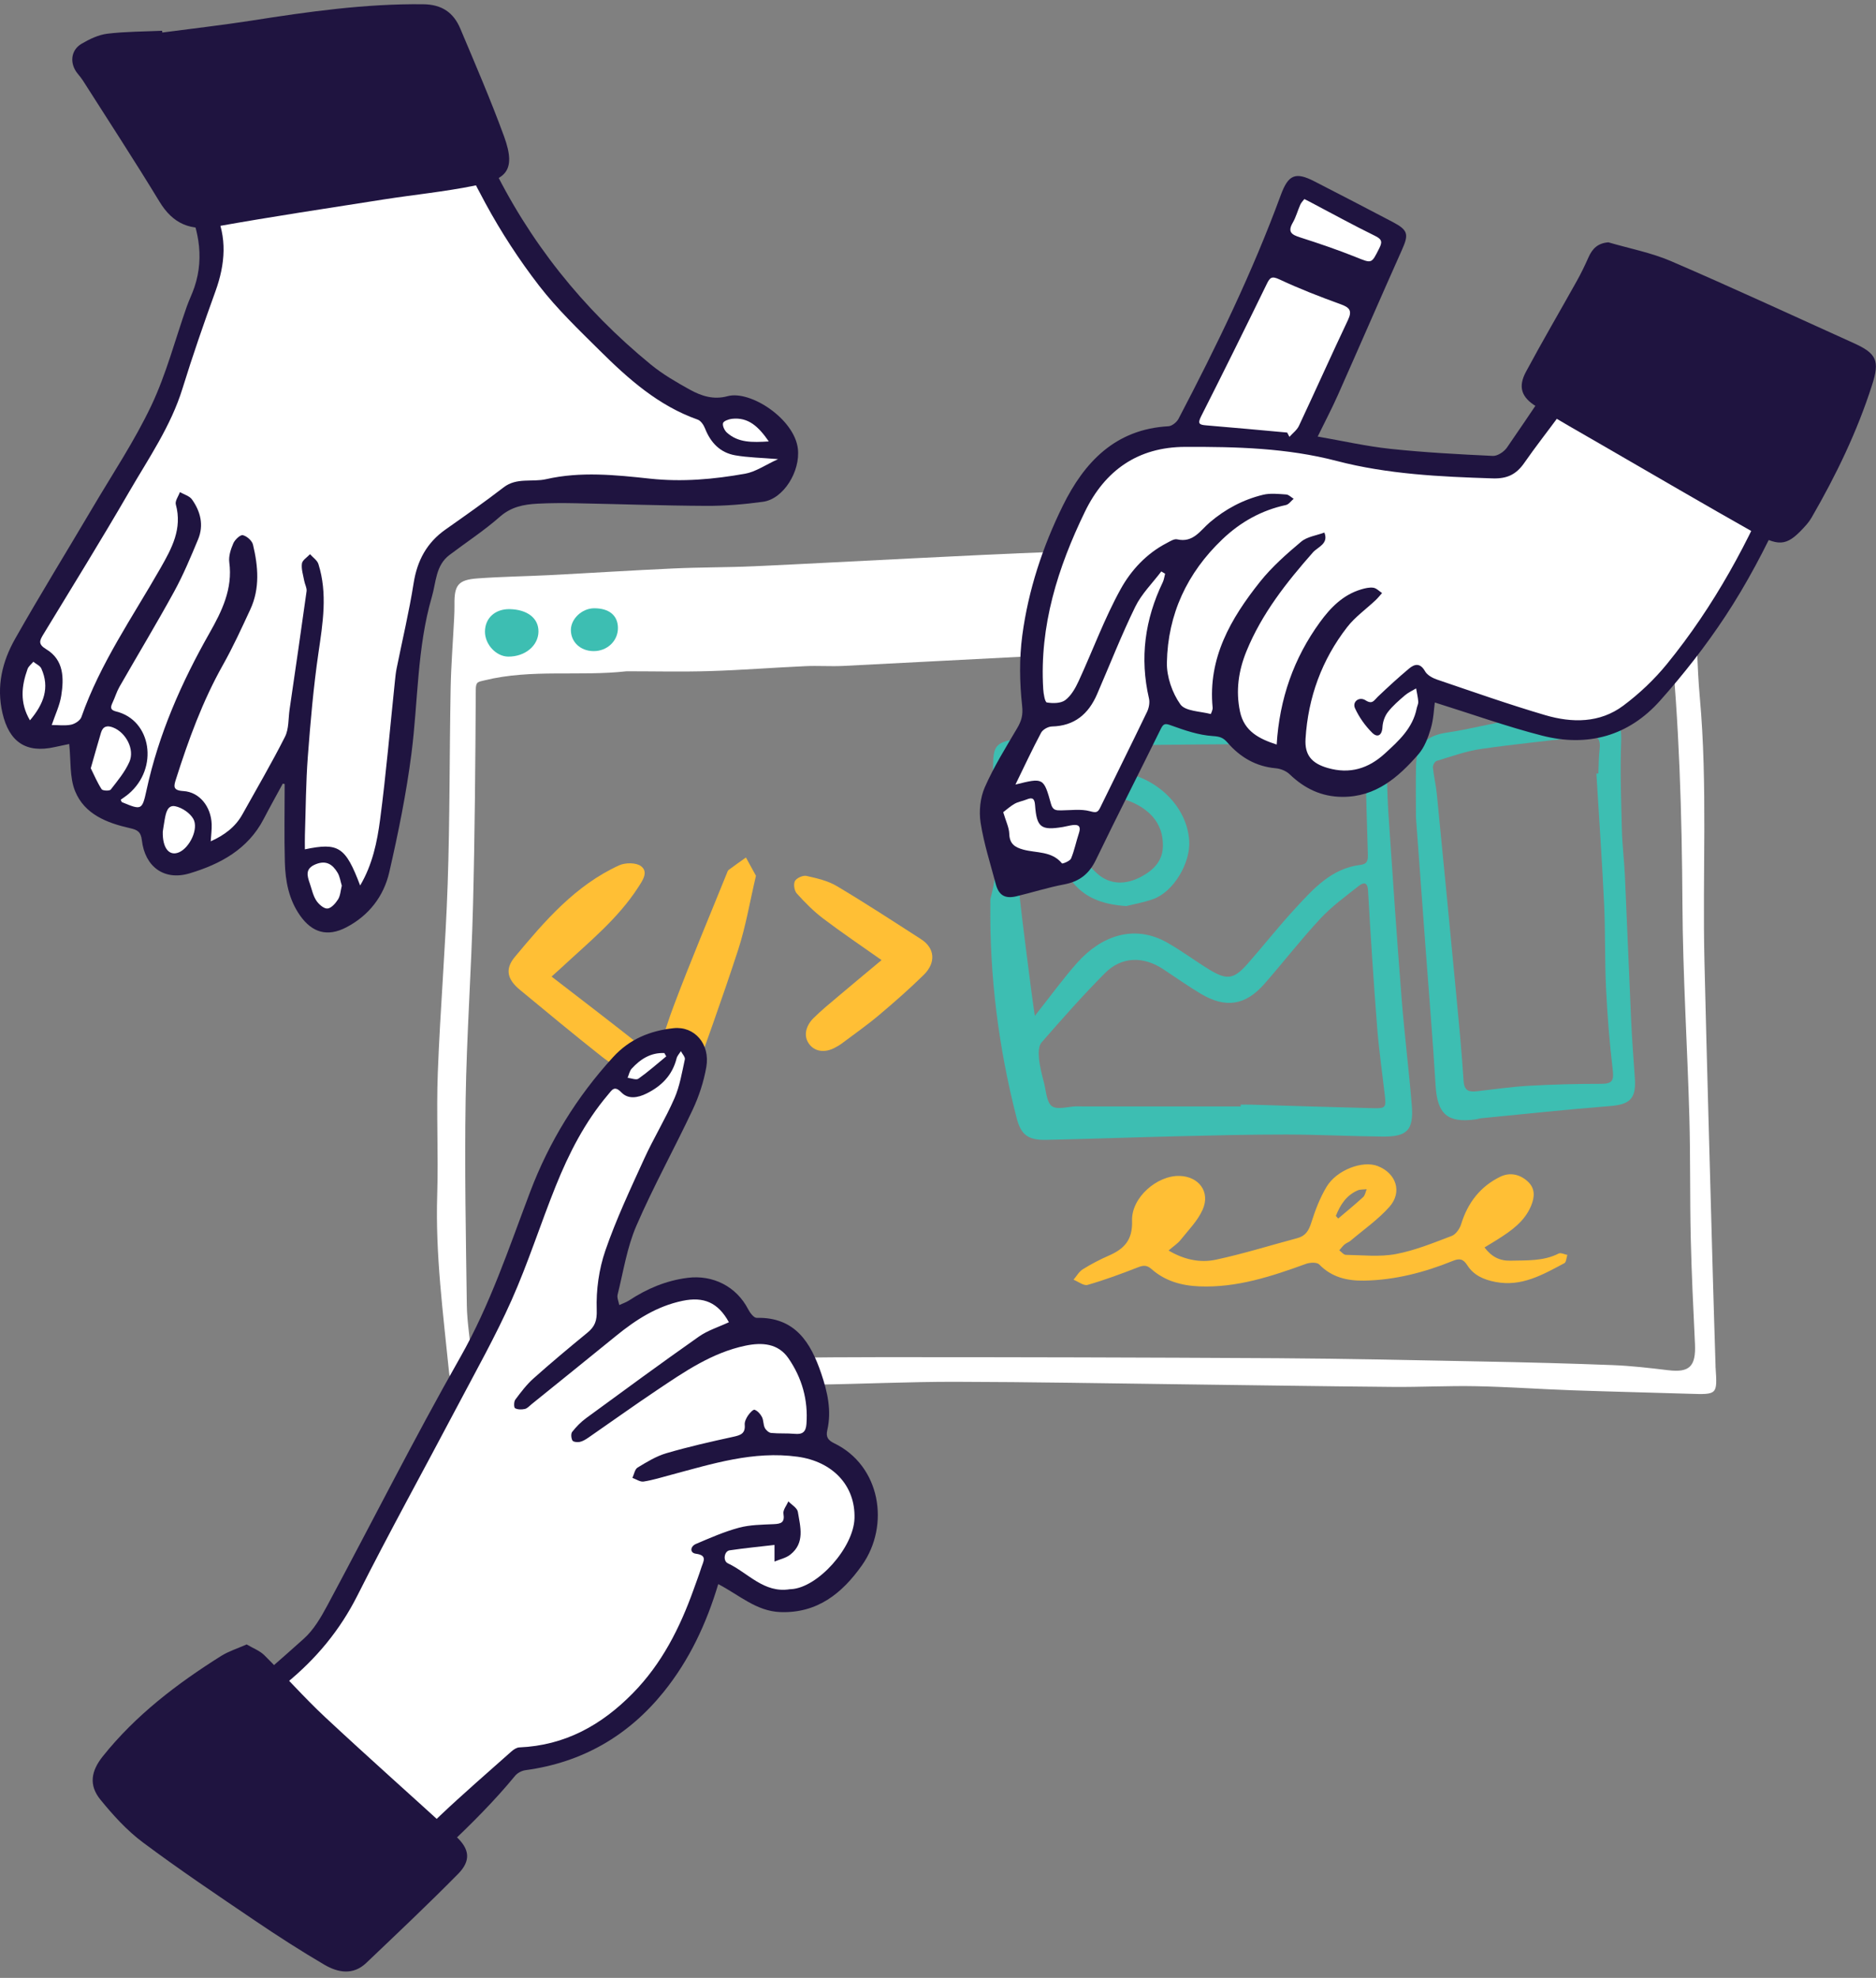 <svg width="241" height="254" viewBox="0 0 241 254" fill="none" xmlns="http://www.w3.org/2000/svg">
<rect x="0" y="0" width="241" height="254" fill="#808080" stroke="none"/>
<g clip-path="url(#clip0_151_75056)">
<path d="M220.387 175.605C220.377 175.484 220.387 175.363 220.382 175.243C220.271 171.503 220.145 167.768 220.044 164.028C219.677 150.518 219.281 137.004 218.962 123.494C218.692 112.173 219.387 100.838 218.363 89.526C217.991 85.405 218.01 81.244 217.716 77.113C217.581 75.204 217.194 73.306 216.779 71.436C216.479 70.088 215.861 69.044 214.112 69.054C212.696 69.064 211.276 68.653 209.86 68.426H205.149C202.342 68.595 199.539 68.788 196.732 68.933C191.379 69.204 186.025 69.518 180.666 69.687C171.336 69.982 162.001 70.175 152.666 70.412C146.964 70.557 141.258 70.659 135.562 70.866C129.483 71.088 123.41 71.397 117.332 71.697C110.49 72.026 103.653 72.417 96.811 72.721C93.385 72.876 89.95 72.842 86.524 73.001C81.195 73.243 75.87 73.586 70.541 73.861C67.468 74.015 64.39 74.054 61.322 74.281C58.863 74.465 58.355 75.141 58.384 77.591C58.389 78.19 58.374 78.794 58.341 79.398C58.191 82.394 57.95 85.389 57.892 88.39C57.737 96.768 57.795 105.156 57.51 113.535C57.239 121.604 56.548 129.654 56.244 137.723C56.041 142.946 56.331 148.189 56.167 153.417C55.921 161.1 56.93 168.681 57.694 176.286C57.844 177.813 59.172 178.48 60.54 177.905C61.106 177.668 61.787 177.605 62.415 177.615C63.739 177.639 65.063 177.833 66.387 177.837C73.838 177.871 81.288 177.885 88.739 177.88C94.107 177.88 99.475 177.89 104.839 177.813C110.811 177.73 116.783 177.441 122.755 177.451C132.525 177.47 142.29 177.654 152.06 177.775C161.047 177.886 170.029 178.031 179.017 178.108C182.559 178.137 186.101 177.944 189.642 178.016C193.735 178.098 197.818 178.393 201.91 178.538C206.945 178.716 211.984 178.828 217.019 178.987C220.628 179.103 220.623 179.122 220.392 175.605H220.387ZM214.313 175.963C211.936 175.678 209.553 175.398 207.162 175.306C201.581 175.088 195.996 174.948 190.41 174.842C181.665 174.673 172.919 174.474 164.169 174.421C147.122 174.324 130.071 174.281 113.024 174.286C104.878 174.286 96.731 174.417 88.585 174.537C84.464 174.6 80.347 174.788 76.225 174.904C71.427 175.039 66.624 175.15 61.826 175.29C61.072 175.314 60.609 175.227 60.551 174.275C60.416 172.067 60.005 169.863 59.971 167.655C59.85 158.866 59.676 150.072 59.817 141.288C59.947 132.968 60.551 124.657 60.764 116.337C61.001 107.079 61.069 97.817 61.122 88.554C61.127 87.525 61.422 87.573 62.267 87.365C68.297 85.887 74.433 86.882 80.502 86.205C84.063 86.205 87.624 86.292 91.18 86.181C95.273 86.056 99.356 85.732 103.448 85.548C105.062 85.471 106.69 85.596 108.309 85.519C115.895 85.147 123.476 84.722 131.062 84.345C136.024 84.103 140.987 83.896 145.954 83.707C149.848 83.557 153.752 83.422 157.652 83.335C163.17 83.21 168.697 83.325 174.206 83.002C184.044 82.413 193.866 81.552 203.694 80.857C206.989 80.62 210.304 80.596 213.594 80.34C214.57 80.263 214.502 80.673 214.565 81.321C215.725 92.898 216.068 104.504 216.135 116.134C216.183 125.242 216.768 134.345 217.024 143.453C217.169 148.642 217.082 153.841 217.203 159.031C217.309 163.549 217.527 168.066 217.744 172.584C217.879 175.469 217.038 176.295 214.313 175.962V175.963Z" fill="white"/>
<path d="M161.449 92.671C165.795 92.671 170.141 92.663 174.486 92.674C176.919 92.681 177.871 93.537 178.011 95.978C178.177 98.867 178.183 101.765 178.375 104.651C178.898 112.512 179.441 120.373 180.058 128.227C180.417 132.791 180.991 137.338 181.361 141.901C181.622 145.118 180.807 145.985 177.638 145.957C173.497 145.92 169.357 145.699 165.217 145.694C160.541 145.688 155.864 145.809 151.188 145.92C145.587 146.053 139.988 146.262 134.387 146.381C132.077 146.43 131.156 145.728 130.604 143.584C128.279 134.554 127.117 125.377 127.224 116.047C127.227 115.806 127.198 115.552 127.261 115.326C128.381 111.306 127.957 107.248 127.635 103.181C127.507 101.56 127.569 99.923 127.578 98.293C127.593 95.771 128 95.334 130.528 94.897C140.402 93.187 150.327 92.217 160.362 92.752C160.723 92.771 161.086 92.754 161.448 92.754V92.671H161.449ZM132.937 130.462C134.913 127.967 136.531 125.725 138.356 123.666C141.372 120.264 145.623 118.586 149.982 121.07C151.809 122.111 153.505 123.379 155.299 124.481C157.619 125.907 158.494 125.787 160.288 123.75C162.359 121.399 164.295 118.927 166.421 116.629C168.741 114.122 171.059 111.513 174.768 111.069C175.669 110.961 175.747 110.467 175.723 109.701C175.589 105.484 175.455 101.266 175.431 97.047C175.423 95.698 174.853 95.458 173.675 95.469C164.989 95.555 156.303 95.556 147.618 95.667C145.522 95.694 143.42 95.953 141.34 96.245C138.128 96.697 134.943 97.351 131.725 97.747C130.633 97.881 130.469 98.284 130.507 99.203C130.667 103.116 130.795 107.031 130.915 110.946C130.957 112.303 130.826 113.675 130.974 115.018C131.413 119.008 131.947 122.987 132.451 126.97C132.584 128.022 132.743 129.072 132.938 130.462H132.937ZM159.385 142.084C159.385 142.008 159.385 141.932 159.385 141.856C159.806 141.856 160.228 141.845 160.648 141.858C165.859 142.01 171.069 142.181 176.28 142.311C178.057 142.355 178.087 142.273 177.88 140.475C177.548 137.606 177.134 134.744 176.91 131.867C176.458 126.046 176.074 120.219 175.748 114.389C175.682 113.205 175.143 113.309 174.554 113.773C172.857 115.11 171.082 116.4 169.619 117.97C167.118 120.656 164.865 123.571 162.444 126.335C159.998 129.129 157.443 129.52 154.241 127.609C152.588 126.623 151.016 125.501 149.405 124.443C146.868 122.778 144.079 122.83 141.968 124.95C139.122 127.806 136.449 130.839 133.796 133.879C133.408 134.324 133.405 135.24 133.471 135.914C133.577 136.987 133.855 138.048 134.126 139.097C134.394 140.134 134.447 141.561 135.139 142.058C135.828 142.554 137.195 142.105 138.264 142.075C138.505 142.068 138.746 142.084 138.987 142.084C145.787 142.084 152.586 142.084 159.385 142.084Z" fill="#3DBEB2"/>
<path d="M181.9 104.942C181.9 102.793 181.862 100.581 181.91 98.37C181.968 95.653 183.261 94.45 185.92 94.071C188.769 93.664 191.565 92.86 194.418 92.501C197.936 92.057 201.486 91.795 205.03 91.64C207.744 91.521 208.358 92.561 208.258 95.345C208.125 99.071 208.258 102.808 208.353 106.539C208.403 108.523 208.653 110.5 208.744 112.483C209.027 118.676 209.262 124.871 209.547 131.064C209.661 133.53 209.847 135.993 210.02 138.456C210.205 141.091 209.398 141.84 206.801 142.044C201.286 142.477 195.784 143.072 190.276 143.605C190.038 143.628 189.807 143.721 189.569 143.753C185.931 144.241 184.646 143.063 184.424 139.404C184.062 133.459 183.563 127.523 183.124 121.582C182.716 116.058 182.311 110.534 181.899 104.943L181.9 104.942ZM205.078 99.34C205.164 99.336 205.25 99.332 205.336 99.327C205.382 98.302 205.371 97.27 205.49 96.253C205.64 94.962 205.295 94.346 203.85 94.529C199.316 95.103 194.762 95.527 190.241 96.183C188.31 96.463 186.435 97.15 184.554 97.718C184.322 97.788 184.05 98.285 184.077 98.557C184.188 99.687 184.466 100.802 184.577 101.932C185.411 110.382 186.23 118.834 187.033 127.287C187.397 131.122 187.772 134.957 188.019 138.8C188.103 140.1 188.719 140.254 189.744 140.138C191.96 139.887 194.173 139.562 196.397 139.437C199.509 139.262 202.629 139.181 205.746 139.184C207.213 139.186 207.329 138.654 207.173 137.335C206.762 133.874 206.488 130.392 206.32 126.91C206.146 123.315 206.243 119.706 206.073 116.11C205.808 110.517 205.417 104.93 205.08 99.34H205.078Z" fill="#3DBEB2"/>
<path d="M150.119 160.588C152.155 161.796 154.214 162.197 156.224 161.765C159.743 161.009 163.192 159.926 166.675 158.998C167.73 158.717 168.138 158.018 168.459 157.001C168.958 155.415 169.57 153.819 170.423 152.401C171.735 150.223 175.066 148.997 176.986 149.744C179.358 150.666 180.181 153.074 178.494 154.978C177.039 156.619 175.184 157.906 173.495 159.338C173.268 159.53 172.955 159.621 172.729 159.814C172.475 160.032 172.274 160.312 172.05 160.566C172.331 160.769 172.61 161.143 172.895 161.148C175.039 161.181 177.24 161.436 179.316 161.046C181.775 160.584 184.149 159.607 186.506 158.713C187.03 158.514 187.525 157.79 187.705 157.207C188.55 154.462 190.168 152.363 192.737 151.113C193.938 150.529 195.22 150.777 196.243 151.706C197.242 152.612 197.164 153.725 196.685 154.867C195.842 156.873 194.161 158.045 192.415 159.152C191.863 159.502 191.301 159.834 190.708 160.196C191.607 161.392 192.657 161.932 194.045 161.895C196.147 161.839 198.262 161.982 200.235 160.977C200.506 160.839 200.972 161.087 201.349 161.156C201.226 161.52 201.211 162.088 200.964 162.219C198.206 163.681 195.499 165.275 192.122 164.629C190.604 164.339 189.322 163.772 188.508 162.502C187.971 161.665 187.516 161.566 186.634 161.924C182.986 163.403 179.207 164.389 175.249 164.457C173.092 164.494 171.083 164.046 169.471 162.378C169.179 162.076 168.282 162.119 167.774 162.304C163.342 163.914 158.893 165.387 154.082 165.196C151.789 165.105 149.669 164.513 147.925 162.971C147.323 162.438 146.868 162.482 146.166 162.757C144.047 163.588 141.903 164.377 139.717 165.006C139.22 165.149 138.518 164.581 137.91 164.34C138.3 163.886 138.612 163.305 139.097 163.003C140.166 162.337 141.293 161.747 142.448 161.244C144.427 160.382 145.515 159.23 145.43 156.774C145.327 153.783 148.663 150.924 151.545 151.012C154.021 151.088 155.507 153.068 154.499 155.339C153.861 156.777 152.662 157.975 151.66 159.236C151.296 159.694 150.773 160.025 150.121 160.588H150.119ZM171.61 156.153C171.711 156.264 171.811 156.374 171.911 156.485C172.985 155.572 174.08 154.682 175.118 153.729C175.368 153.5 175.426 153.061 175.572 152.719C175.178 152.766 174.744 152.722 174.397 152.875C172.942 153.516 172.159 154.746 171.61 156.153Z" fill="#FFBF35"/>
<path d="M70.857 125.41C74.629 128.322 78.31 131.131 81.941 134.003C82.46 134.414 82.958 135.084 83.086 135.711C83.39 137.207 82.269 138.256 80.837 137.729C79.568 137.262 78.35 136.512 77.282 135.668C73.738 132.869 70.26 129.985 66.78 127.106C65.16 125.766 64.842 124.448 66.133 122.897C69.977 118.279 73.909 113.696 79.535 111.126C80.327 110.764 81.732 110.759 82.354 111.237C83.331 111.988 82.542 113.086 81.984 113.951C79.369 118.003 75.643 120.996 72.169 124.228C71.739 124.628 71.297 125.014 70.857 125.41Z" fill="#FFBF35"/>
<path d="M97.114 112.467C96.329 115.793 95.809 118.956 94.829 121.968C92.746 128.372 90.433 134.701 88.181 141.049C87.903 141.832 87.575 142.715 86.99 143.237C86.434 143.732 85.434 144.14 84.772 143.983C84.135 143.833 83.376 142.98 83.222 142.31C83.01 141.374 83.153 140.276 83.421 139.327C84.382 135.936 85.291 132.514 86.531 129.22C88.683 123.496 91.067 117.858 93.358 112.186C93.424 112.019 93.481 111.809 93.611 111.712C94.338 111.165 95.085 110.647 95.826 110.119C96.257 110.906 96.689 111.692 97.114 112.467Z" fill="#FFBF35"/>
<path d="M113.249 123.296C110.639 121.451 108.141 119.772 105.745 117.956C104.509 117.019 103.399 115.893 102.357 114.738C102.041 114.387 101.907 113.525 102.123 113.138C102.341 112.747 103.156 112.385 103.604 112.485C104.939 112.783 106.346 113.104 107.501 113.791C111.168 115.973 114.744 118.308 118.333 120.618C120.096 121.753 120.275 123.619 118.661 125.202C116.814 127.013 114.862 128.725 112.882 130.391C111.365 131.667 109.734 132.81 108.146 134.001C107.859 134.217 107.54 134.396 107.221 134.563C106.002 135.204 104.695 135.095 103.937 134.061C103.162 133.005 103.557 131.694 104.488 130.766C105.51 129.747 106.638 128.834 107.741 127.9C109.53 126.386 111.336 124.893 113.248 123.295L113.249 123.296Z" fill="#FFBF35"/>
<path d="M144.68 116.358C141.477 116.141 139.12 115.208 137.45 112.843C136.831 111.966 136.072 111.188 135.367 110.373C134.073 108.876 133.804 107.151 134.374 105.32C135.786 100.787 139.545 98.441 144.284 99.217C148.519 99.91 152.501 103.473 152.773 108.004C152.942 110.81 150.776 114.544 148.108 115.475C146.874 115.906 145.57 116.134 144.68 116.358ZM149.392 108.488C149.377 105.944 147.955 104.274 145.863 103.225C143.646 102.113 141.345 102.033 139.213 103.592C137.974 104.498 136.729 107.011 137.286 107.78C138.397 109.314 139.526 110.89 140.917 112.152C142.597 113.675 144.658 113.637 146.636 112.57C148.249 111.7 149.43 110.489 149.392 108.488Z" fill="#3DBEB2"/>
<path d="M69.174 81.109C69.151 82.925 67.456 84.332 65.303 84.322C63.745 84.315 62.299 82.771 62.301 81.116C62.304 79.37 63.623 78.179 65.502 78.225C67.765 78.281 69.195 79.404 69.173 81.109H69.174Z" fill="#3DBEB2"/>
<path d="M76.323 78.114C78.248 78.108 79.372 79.034 79.383 80.637C79.394 82.306 78.009 83.624 76.251 83.617C74.566 83.61 73.32 82.438 73.338 80.877C73.355 79.446 74.788 78.119 76.323 78.114Z" fill="#3DBEB2"/>
<path d="M166.53 24.295C165.052 26.195 156.765 45.779 148.464 61.892C140.163 78.005 127.102 101.685 127.102 104.005C127.102 106.325 127.346 112.916 129.299 113.16C131.252 113.404 138.088 112.55 138.942 110.963C139.797 109.376 163.966 61.77 167.994 54.69C172.022 47.61 180.2 31.375 178.98 30.399C177.76 29.422 167.385 23.197 166.53 24.295Z" fill="white"/>
<path d="M200.22 48.952C200.22 48.952 194.971 60.06 192.286 59.938C189.601 59.816 167.385 56.764 167.385 56.764C167.385 56.764 149.441 51.149 142.361 58.961C135.281 66.773 132.23 82.642 132.351 87.402C132.473 92.163 136.135 93.017 137.844 90.698C139.553 88.379 142.36 80.811 144.191 77.759C146.022 74.707 152.736 70.801 152.736 70.801C152.736 70.801 148.952 73.853 148.83 81.055C148.708 88.257 147.487 90.088 151.027 91.553C154.567 93.018 157.131 93.14 157.131 93.14C157.131 93.14 161.891 95.215 164.455 96.558C167.018 97.901 170.436 103.15 175.441 100.098C180.446 97.046 182.887 95.704 183.131 93.506C183.375 91.309 183.131 87.891 183.131 87.891C183.131 87.891 198.633 95.581 203.638 93.872C208.643 92.163 214.258 88.135 219.262 80.811C224.267 73.487 229.272 59.816 229.272 59.816L200.22 48.952Z" fill="white"/>
<path d="M164.008 95.618C164.372 89.748 166.189 84.537 169.576 79.886C170.948 78.003 172.542 76.387 174.852 75.692C175.358 75.54 175.921 75.404 176.427 75.475C176.825 75.531 177.176 75.918 177.548 76.158C177.271 76.466 177.015 76.795 176.714 77.078C175.494 78.228 174.08 79.225 173.065 80.533C169.805 84.733 168.045 89.556 167.716 94.869C167.585 96.986 168.531 98.039 170.568 98.625C173.409 99.442 175.792 98.701 177.902 96.772C179.688 95.14 181.488 93.515 181.994 90.976C182.052 90.684 182.218 90.391 182.197 90.108C182.155 89.537 182.019 88.973 181.922 88.405C181.437 88.699 180.901 88.934 180.477 89.299C179.703 89.966 178.908 90.644 178.29 91.447C177.892 91.964 177.635 92.704 177.6 93.36C177.54 94.48 176.94 94.759 176.278 94.101C175.377 93.205 174.594 92.103 174.069 90.949C173.691 90.118 174.61 89.409 175.426 89.934C176.308 90.503 176.516 89.935 176.991 89.483C178.297 88.238 179.63 87.016 181.013 85.857C181.752 85.237 182.46 85.123 183.073 86.213C183.352 86.709 184.047 87.08 184.63 87.278C189.239 88.842 193.832 90.465 198.499 91.837C201.95 92.852 205.514 92.878 208.537 90.62C210.588 89.088 212.51 87.273 214.129 85.289C220.193 77.858 224.714 69.505 228.376 60.666C229.872 57.054 231.427 53.466 232.957 49.867C233.075 49.59 233.141 49.221 233.354 49.07C233.71 48.819 234.215 48.515 234.565 48.602C234.879 48.68 235.286 49.266 235.27 49.61C235.232 50.437 235.094 51.304 234.78 52.066C230.942 61.362 227.199 70.725 221.631 79.159C219.119 82.964 216.278 86.598 213.241 90.002C209.212 94.517 203.95 95.97 198.116 94.473C193.533 93.296 189.059 91.693 184.324 90.214C184.204 91.059 184.166 92.355 183.808 93.555C183.46 94.722 182.994 95.975 182.213 96.869C179.634 99.82 176.749 102.35 172.456 102.334C169.761 102.324 167.577 101.261 165.664 99.424C165.225 99.003 164.509 98.715 163.894 98.661C161.336 98.434 159.315 97.242 157.683 95.356C157.139 94.728 156.707 94.581 155.806 94.523C153.996 94.408 152.187 93.789 150.456 93.161C149.705 92.889 149.476 92.885 149.126 93.597C146.359 99.215 143.507 104.791 140.784 110.43C139.914 112.231 138.664 113.206 136.712 113.573C134.647 113.962 132.632 114.607 130.585 115.099C129.107 115.454 128.305 114.976 127.92 113.522C127.228 110.907 126.387 108.311 125.974 105.651C125.746 104.183 125.92 102.45 126.513 101.1C127.668 98.47 129.205 96.003 130.668 93.517C131.219 92.58 131.44 91.844 131.306 90.621C130.98 87.644 130.933 84.563 131.328 81.597C132.104 75.779 133.946 70.198 136.535 64.946C139.294 59.347 143.283 55.114 150.102 54.741C150.56 54.716 151.171 54.217 151.401 53.777C156.293 44.437 160.894 34.96 164.537 25.05C165.496 22.443 166.402 22.031 168.836 23.281C172.209 25.014 175.579 26.752 178.933 28.519C180.896 29.553 180.99 30.096 180.109 32.067C177.334 38.279 174.632 44.523 171.867 50.74C171.086 52.496 170.187 54.2 169.277 56.062C172.44 56.611 175.513 57.312 178.626 57.643C182.995 58.107 187.39 58.342 191.78 58.548C192.376 58.576 193.218 58.018 193.588 57.483C196.673 53.025 199.65 48.492 202.714 44.018C203.701 42.577 204.801 41.206 205.948 39.888C206.397 39.372 207.089 39.028 207.731 38.74C207.95 38.642 208.62 38.942 208.627 39.084C208.655 39.632 208.655 40.285 208.385 40.727C207.1 42.837 205.549 44.801 204.415 46.984C202.065 51.506 198.703 55.298 195.824 59.436C194.797 60.912 193.641 61.494 191.758 61.435C185.006 61.221 178.266 60.904 171.709 59.193C165.296 57.52 158.783 57.365 152.234 57.389C146.165 57.411 141.941 60.423 139.371 65.72C135.895 72.886 133.524 80.363 134.017 88.481C134.054 89.094 134.233 90.168 134.485 90.211C135.257 90.343 136.292 90.334 136.861 89.901C137.618 89.325 138.158 88.356 138.573 87.456C140.386 83.522 141.881 79.419 143.97 75.643C145.306 73.229 147.288 71.081 149.88 69.742C150.305 69.522 150.83 69.172 151.22 69.262C153.285 69.741 154.2 68.118 155.419 67.079C157.431 65.365 159.711 64.156 162.261 63.539C163.202 63.311 164.244 63.436 165.234 63.501C165.563 63.523 165.872 63.86 166.19 64.053C165.861 64.329 165.568 64.775 165.196 64.855C162.043 65.534 159.354 67.044 157.035 69.252C152.503 73.568 150.018 78.881 149.904 85.106C149.871 86.908 150.589 88.979 151.633 90.451C152.269 91.347 154.186 91.337 155.538 91.694C155.551 91.698 155.807 91.156 155.781 90.885C155.157 84.504 158.114 79.43 161.852 74.731C163.376 72.815 165.261 71.154 167.144 69.57C167.922 68.916 169.126 68.768 170.137 68.391C170.718 69.841 169.282 70.239 168.665 70.939C165.261 74.799 162.104 78.797 160.131 83.618C159.099 86.14 158.732 88.714 159.298 91.388C159.835 93.925 161.771 94.889 164.006 95.615L164.008 95.618ZM165.357 55.548C165.453 55.733 165.549 55.917 165.646 56.101C166.059 55.635 166.611 55.233 166.865 54.693C168.989 50.172 171.027 45.61 173.166 41.096C173.744 39.877 173.362 39.48 172.211 39.064C169.558 38.104 166.917 37.08 164.365 35.882C163.353 35.407 163.135 35.647 162.723 36.494C159.953 42.171 157.153 47.833 154.299 53.468C153.816 54.422 154.073 54.554 154.966 54.626C158.432 54.907 161.893 55.237 165.356 55.549L165.357 55.548ZM130.45 100.752C134.031 99.863 134.076 99.851 135.017 103.242C135.248 104.074 135.684 104.073 136.31 104.069C137.554 104.061 138.858 103.863 140.022 104.176C140.787 104.382 141.018 104.368 141.335 103.717C143.337 99.612 145.378 95.527 147.357 91.411C147.598 90.909 147.726 90.225 147.603 89.695C146.398 84.499 147.079 79.549 149.372 74.775C149.534 74.439 149.577 74.045 149.676 73.679L149.186 73.383C148.052 74.887 146.651 76.261 145.84 77.923C144.047 81.593 142.557 85.411 140.93 89.162C139.83 91.698 138.03 93.228 135.13 93.295C134.652 93.306 133.966 93.683 133.748 94.091C132.615 96.208 131.603 98.39 130.45 100.752ZM167.564 25.564C167.402 25.78 167.169 26 167.048 26.271C166.705 27.039 166.491 27.877 166.073 28.598C165.368 29.814 165.959 30.148 167.035 30.492C169.435 31.259 171.827 32.073 174.165 33.009C176.239 33.839 176.17 33.905 177.158 31.943C177.552 31.16 177.621 30.768 176.677 30.306C173.815 28.905 171.021 27.367 168.2 25.883C168.04 25.799 167.877 25.721 167.563 25.563L167.564 25.564ZM128.878 104.301C129.222 105.469 129.631 106.268 129.656 107.079C129.695 108.359 130.359 108.808 131.459 109.108C133.146 109.567 135.116 109.271 136.427 110.877C136.488 110.953 137.452 110.582 137.592 110.25C138.029 109.208 138.242 108.074 138.603 106.997C138.878 106.176 138.624 105.852 137.793 105.958C137.377 106.011 136.97 106.131 136.556 106.2C133.737 106.67 133.178 106.267 132.969 103.403C132.905 102.531 132.63 102.361 131.873 102.672C131.374 102.877 130.814 102.957 130.35 103.216C129.798 103.525 129.32 103.967 128.879 104.3L128.878 104.301Z" fill="#1F1440"/>
<path d="M240.497 49.437C238.584 55.419 235.868 61.038 232.727 66.464C232.549 66.773 232.336 67.073 232.099 67.343C229.717 70.049 228.746 70.32 225.62 68.556C218.962 64.802 212.362 60.941 205.747 57.119C202.93 55.491 200.094 53.891 197.33 52.181C195.436 51.012 195.001 49.673 196.025 47.76C198.127 43.837 200.383 39.995 202.553 36.106C203.109 35.116 203.606 34.086 204.065 33.048C204.553 31.951 205.239 31.226 206.621 31.12C209.322 31.913 212.134 32.444 214.7 33.551C222.556 36.933 230.321 40.537 238.12 44.055C241.082 45.389 241.502 46.31 240.497 49.437Z" fill="#1F1440"/>
<path d="M24.201 17.581C25.666 23.074 27.985 29.788 26.887 34.304C25.789 38.82 18.831 56.886 17.732 58.351C16.633 59.816 -1.799 86.426 1.864 92.041C5.526 97.656 10.775 93.018 10.775 93.018C10.775 93.018 8.212 98.389 11.874 101.807C15.536 105.225 18.466 104.37 18.466 104.37C18.466 104.37 19.565 109.619 21.884 110.474C24.203 111.329 29.696 109.497 31.649 106.324C33.602 103.151 37.752 95.094 37.752 95.094C37.752 95.094 35.311 116.7 40.315 117.676C45.32 118.653 48.616 115.235 50.08 106.446C51.545 97.658 54.474 73.733 55.451 72.146C56.428 70.559 64.972 62.869 67.658 62.991C70.344 63.113 95.855 63.723 98.419 62.258C100.982 60.793 102.447 55.544 99.273 54.08C96.099 52.615 90.606 52.371 88.043 51.028C85.48 49.685 72.052 40.53 67.902 33.084C63.752 25.638 59.968 17.338 60.09 16.971C60.212 16.604 24.203 17.581 24.203 17.581H24.201Z" fill="white"/>
<path d="M36.328 100.634C35.506 102.151 34.662 103.657 33.866 105.187C31.844 109.076 28.279 110.981 24.362 112.155C21.084 113.138 18.616 111.305 18.225 107.901C18.098 106.796 17.621 106.56 16.7 106.353C13.739 105.688 10.856 104.57 9.648 101.599C8.925 99.821 9.121 97.669 8.889 95.545C8.489 95.629 7.755 95.775 7.025 95.939C3.34 96.767 1.17 95.274 0.314 91.567C-0.481 88.124 0.289 84.954 1.94 82.038C5.147 76.375 8.571 70.835 11.879 65.229C14.452 60.868 17.288 56.627 19.447 52.068C21.362 48.024 22.5 43.612 23.995 39.368C24.294 38.52 24.7 37.709 24.985 36.857C26.338 32.807 25.412 28.948 23.611 25.335C21.304 20.707 18.703 16.225 16.228 11.68C16.199 11.627 16.145 11.581 16.135 11.526C16.02 10.877 15.912 10.226 15.802 9.576C16.473 9.814 17.369 9.858 17.775 10.326C19.232 12.009 20.753 13.707 21.829 15.634C23.906 19.357 25.747 23.217 27.591 27.065C29.223 30.47 28.94 33.918 27.679 37.405C26.185 41.534 24.742 45.687 23.447 49.882C21.949 54.737 19.082 58.862 16.584 63.174C13.02 69.326 9.272 75.371 5.579 81.448C5.085 82.26 4.85 82.719 5.946 83.379C8.208 84.743 8.227 87.08 7.868 89.343C7.668 90.606 7.081 91.808 6.646 93.106C7.492 93.106 8.342 93.225 9.135 93.063C9.632 92.961 10.301 92.528 10.454 92.089C12.868 85.192 17.037 79.236 20.615 72.964C22.063 70.426 23.445 67.903 22.586 64.783C22.463 64.337 22.923 63.73 23.113 63.197C23.64 63.504 24.342 63.686 24.664 64.139C25.764 65.688 26.205 67.45 25.446 69.271C24.499 71.541 23.548 73.827 22.368 75.979C20.108 80.101 17.677 84.128 15.342 88.209C14.985 88.832 14.783 89.542 14.475 90.195C14.207 90.764 14.092 91.17 14.921 91.37C19.436 92.461 20.441 98.636 16.513 101.961C16.198 102.228 15.847 102.454 15.513 102.699C15.577 102.836 15.597 102.983 15.667 103.013C18.168 104.05 18.261 104.068 18.821 101.479C20.38 94.277 23.305 87.651 26.926 81.273C28.499 78.502 29.915 75.62 29.456 72.21C29.351 71.427 29.647 70.526 29.974 69.773C30.177 69.306 30.868 68.653 31.194 68.727C31.709 68.844 32.378 69.435 32.499 69.94C33.166 72.727 33.413 75.553 32.158 78.26C31.043 80.664 29.938 83.083 28.64 85.39C26.025 90.037 24.216 94.998 22.609 100.051C22.327 100.94 22.153 101.504 23.554 101.588C25.644 101.713 27.115 103.604 27.192 105.846C27.216 106.55 27.117 107.258 27.07 108.043C28.801 107.263 30.227 106.225 31.143 104.576C32.983 101.263 34.908 97.992 36.613 94.612C37.124 93.599 37.031 92.278 37.203 91.097C37.939 86.043 38.683 80.989 39.383 75.93C39.442 75.506 39.164 75.042 39.082 74.59C38.948 73.851 38.69 73.086 38.786 72.372C38.845 71.932 39.462 71.567 39.828 71.168C40.197 71.588 40.751 71.949 40.905 72.436C42.101 76.233 41.467 80.02 40.908 83.854C40.266 88.253 39.884 92.695 39.547 97.131C39.292 100.495 39.282 103.878 39.17 107.252C39.15 107.848 39.167 108.445 39.167 109.071C43.5 108.167 44.387 108.748 46.267 113.715C47.856 111.029 48.452 108.118 48.832 105.232C49.609 99.328 50.114 93.388 50.734 87.463C50.79 86.924 50.844 86.383 50.95 85.853C51.684 82.203 52.556 78.575 53.135 74.901C53.595 71.986 54.826 69.692 57.241 67.994C59.754 66.226 62.271 64.457 64.704 62.583C66.383 61.29 68.359 61.948 70.171 61.533C74.58 60.524 79.07 60.99 83.505 61.468C87.636 61.914 91.7 61.553 95.734 60.83C97.083 60.588 98.318 59.709 99.956 58.962C97.783 58.781 96.093 58.76 94.45 58.472C92.52 58.134 91.293 56.855 90.577 55.033C90.402 54.587 90.038 54.031 89.632 53.888C84.587 52.11 80.719 48.662 77.028 45.001C74.337 42.332 71.569 39.685 69.262 36.699C66.692 33.374 64.369 29.804 62.364 26.109C59.584 20.986 57.189 15.654 54.666 10.394C54.362 9.761 54.17 9.024 54.146 8.328C54.134 7.953 54.513 7.372 54.857 7.233C55.2 7.094 55.843 7.257 56.134 7.526C56.606 7.962 56.96 8.561 57.254 9.147C59.2 13.021 61.156 16.891 63.036 20.797C67.953 31.015 74.862 39.66 83.619 46.824C85.147 48.074 86.895 49.085 88.631 50.044C90.105 50.858 91.665 51.367 93.466 50.879C96.397 50.085 102.063 53.796 102.5 57.64C102.826 60.504 100.682 64.073 98.013 64.439C95.599 64.771 93.146 64.975 90.711 64.963C85.108 64.936 79.505 64.732 73.902 64.626C72.273 64.595 70.639 64.597 69.014 64.685C67.272 64.779 65.661 65.089 64.217 66.361C62.187 68.149 59.895 69.639 57.731 71.278C55.963 72.617 56.026 74.767 55.485 76.621C53.561 83.208 53.719 90.073 52.853 96.801C52.195 101.913 51.16 106.992 50.005 112.02C49.295 115.109 47.378 117.583 44.491 119.087C42.072 120.348 40.104 119.78 38.552 117.58C37.099 115.521 36.66 113.152 36.593 110.727C36.501 107.383 36.57 104.033 36.57 100.686L36.331 100.633L36.328 100.634ZM11.661 98.661C12.103 99.55 12.502 100.503 13.057 101.354C13.188 101.555 14.075 101.59 14.225 101.398C15.103 100.271 16.05 99.135 16.621 97.845C17.337 96.227 16.166 94.067 14.532 93.426C13.763 93.124 13.221 93.269 12.976 94.085C12.547 95.512 12.15 96.95 11.66 98.661H11.661ZM43.91 113.738C43.737 113.183 43.661 112.564 43.368 112.074C42.737 111.02 41.917 110.43 40.548 110.989C39.153 111.559 39.465 112.481 39.806 113.478C40.056 114.209 40.215 115.004 40.623 115.635C40.936 116.119 41.594 116.703 42.063 116.673C42.552 116.642 43.112 116.001 43.43 115.494C43.728 115.018 43.751 114.369 43.911 113.737L43.91 113.738ZM20.911 106.808C20.862 108.975 21.779 110.005 23.034 109.437C24.374 108.83 25.548 106.418 24.833 105.158C24.404 104.402 23.387 103.719 22.523 103.54C21.497 103.327 21.309 104.433 21.155 105.264C21.046 105.853 20.967 106.446 20.911 106.808ZM3.849 92.505C5.628 90.401 6.41 88.305 5.312 85.858C5.145 85.487 4.632 85.271 4.28 84.983C4.027 85.293 3.665 85.565 3.537 85.921C2.764 88.08 2.512 90.24 3.849 92.505ZM98.764 56.689C97.447 54.792 96.148 53.546 94.016 53.785C93.6 53.832 92.947 54.075 92.881 54.345C92.795 54.697 93.078 55.285 93.389 55.563C94.847 56.865 96.616 56.823 98.764 56.689Z" fill="#1F1440"/>
<path d="M60.885 23.858C57.058 24.626 53.159 25.008 49.298 25.612C42.108 26.742 34.914 27.815 27.753 29.1C24.463 29.69 22.221 28.752 20.481 25.887C17.297 20.645 13.939 15.513 10.648 10.339C10.455 10.039 10.228 9.764 10.001 9.489C8.919 8.199 9.054 6.459 10.474 5.623C11.494 5.024 12.648 4.468 13.794 4.328C16.118 4.048 18.481 4.058 20.824 3.951C20.834 4.028 20.844 4.106 20.853 4.178C24.665 3.675 28.482 3.24 32.28 2.651C39.601 1.501 46.916 0.462 54.362 0.545C56.778 0.569 58.266 1.622 59.131 3.671C61.064 8.261 63.045 12.842 64.755 17.519C66.446 22.153 64.765 23.085 60.885 23.858Z" fill="#1F1440"/>
<path d="M58.379 178.586C60.754 174.384 64.848 168.21 65.214 164.915C65.58 161.619 73.271 145.018 76.688 140.257C80.106 135.497 86.209 132.323 87.918 134.276C89.627 136.229 90.604 137.206 87.918 141.478C85.233 145.75 82.303 151.976 80.35 158.811C78.397 165.647 77.665 169.431 77.665 169.431C77.665 169.431 87.675 161.741 91.947 165.159C96.219 168.577 96.097 169.92 96.097 169.92C96.097 169.92 100.613 168.333 102.689 174.802C104.764 181.272 104.154 184.079 104.154 184.079C104.154 184.079 111.478 186.642 110.868 193.722C110.258 200.802 106.718 205.929 100.858 205.685C94.999 205.441 91.093 201.046 91.093 201.046C91.093 201.046 88.163 216.182 79.375 221.187C70.586 226.192 65.948 226.558 65.948 226.558L51.544 239.253L31.525 217.525C31.525 217.525 38.361 213.253 40.924 209.102C43.487 204.952 56.792 181.393 58.38 178.585L58.379 178.586Z" fill="white"/>
<path d="M92.268 203.431C90.745 208.522 88.554 213.191 85.261 217.273C80.673 222.959 74.764 226.344 67.494 227.328C67.024 227.391 66.471 227.683 66.173 228.045C60.796 234.588 54.214 239.917 48.253 245.87C47.147 246.975 45.955 247.994 44.804 249.055C44.097 249.707 43.287 249.924 42.538 249.251C41.703 248.5 41.982 247.612 42.543 246.806C42.747 246.513 43.021 246.264 43.279 246.013C47.689 241.726 52.061 237.399 56.527 233.171C59.503 230.353 62.607 227.672 65.67 224.947C65.957 224.692 66.352 224.417 66.708 224.402C72.57 224.153 77.264 221.556 81.304 217.436C85.027 213.64 87.333 209.065 89.097 204.147C89.442 203.183 89.805 202.225 90.116 201.251C90.351 200.516 90.915 199.729 89.402 199.531C88.581 199.424 88.664 198.586 89.409 198.27C91.217 197.503 93.031 196.7 94.919 196.192C96.35 195.807 97.894 195.802 99.393 195.732C100.338 195.688 100.836 195.536 100.645 194.387C100.566 193.908 101.052 193.334 101.281 192.804C101.703 193.25 102.411 193.648 102.495 194.15C102.814 196.07 103.435 198.148 101.516 199.651C100.956 200.09 100.176 200.247 99.497 200.533V198.4C97.702 198.609 95.707 198.801 93.727 199.093C93.04 199.194 92.835 200.446 93.507 200.762C96.109 201.987 98.135 204.631 101.472 204.087C101.531 204.077 101.593 204.084 101.653 204.08C105.08 203.869 109.661 198.734 109.772 194.981C109.896 190.753 106.946 187.687 102.461 187.072C96.784 186.293 91.508 187.983 86.171 189.406C85.012 189.715 83.86 190.077 82.681 190.26C82.236 190.329 81.724 189.959 81.243 189.788C81.458 189.334 81.551 188.679 81.91 188.463C83.088 187.75 84.306 187.002 85.612 186.62C88.434 185.794 91.311 185.142 94.185 184.516C95.124 184.311 95.772 184.113 95.671 182.962C95.638 182.585 95.857 182.138 96.079 181.801C96.293 181.476 96.762 180.975 96.939 181.04C97.324 181.181 97.686 181.587 97.886 181.973C98.1 182.387 98.042 182.94 98.248 183.361C98.391 183.652 98.763 183.988 99.061 184.019C100.067 184.121 101.091 184.039 102.099 184.133C103.083 184.226 103.523 183.902 103.6 182.88C103.833 179.779 103.016 176.937 101.289 174.432C99.97 172.518 97.914 172.359 95.76 172.811C91.455 173.715 87.925 176.157 84.373 178.535C81.42 180.512 78.532 182.587 75.607 184.606C75.263 184.843 74.884 185.08 74.487 185.169C74.183 185.238 73.641 185.177 73.537 184.99C73.372 184.692 73.323 184.114 73.509 183.878C74.024 183.225 74.628 182.608 75.299 182.116C80.102 178.599 84.902 175.075 89.772 171.652C90.925 170.842 92.343 170.407 93.638 169.8C92.247 167.265 90.404 166.487 87.687 167.051C84.388 167.737 81.692 169.477 79.142 171.552C75.539 174.485 71.919 177.397 68.304 180.316C68.023 180.543 67.752 180.864 67.429 180.938C67.023 181.032 66.504 181.033 66.165 180.842C66.007 180.753 66.004 180.003 66.194 179.749C66.913 178.786 67.652 177.805 68.544 177.011C70.793 175.005 73.109 173.072 75.441 171.161C76.423 170.356 76.706 169.629 76.657 168.193C76.57 165.662 76.944 162.98 77.771 160.584C79.161 156.559 80.992 152.68 82.762 148.796C83.961 146.166 85.489 143.683 86.645 141.036C87.328 139.473 87.61 137.727 87.979 136.043C88.044 135.744 87.651 135.345 87.47 134.992C87.281 135.299 87.001 135.584 86.917 135.918C86.379 138.076 84.982 139.48 83.052 140.431C81.955 140.972 80.722 141.206 79.838 140.298C78.918 139.352 78.635 139.958 78.103 140.585C75.14 144.079 73.089 148.104 71.396 152.306C69.441 157.159 67.856 162.168 65.731 166.941C63.654 171.605 61.134 176.075 58.749 180.599C54.481 188.696 50.041 196.707 45.924 204.879C43.671 209.352 40.639 212.995 36.792 216.147C30.448 221.348 24.258 226.737 17.996 232.038C17.587 232.384 17.147 232.744 16.657 232.927C16.264 233.075 15.774 232.966 15.328 232.971C15.42 232.538 15.37 231.973 15.629 231.695C17.353 229.843 19.04 227.938 20.93 226.265C26.936 220.949 33.074 215.781 39.045 210.428C40.305 209.298 41.228 207.704 42.046 206.183C47.752 195.564 53.172 184.785 59.125 174.307C62.972 167.536 65.378 160.259 68.103 153.066C70.541 146.629 74.087 140.867 78.749 135.767C80.891 133.424 83.518 132.362 86.538 132.04C89.21 131.755 91.253 134.068 90.737 137.023C90.411 138.891 89.803 140.764 88.996 142.482C86.641 147.497 83.937 152.356 81.742 157.437C80.545 160.206 80.08 163.294 79.342 166.253C79.241 166.657 79.474 167.145 79.552 167.594C79.974 167.399 80.429 167.253 80.814 167.001C83.112 165.495 85.565 164.45 88.325 164.1C91.596 163.685 94.609 165.217 96.114 168.138C96.347 168.589 96.843 169.247 97.204 169.238C102.155 169.125 104.155 172.416 105.502 176.388C106.296 178.732 106.857 181.153 106.277 183.663C106.083 184.5 106.342 184.945 107.155 185.338C113.124 188.22 114.361 195.876 110.734 201.011C108.188 204.616 104.984 207.201 100.237 207.023C97.166 206.908 94.985 204.846 92.266 203.428L92.268 203.431ZM85.591 135.657C85.508 135.515 85.425 135.374 85.343 135.233C83.598 135.159 82.266 136.01 81.144 137.243C80.872 137.542 80.793 138.017 80.625 138.411C81.098 138.461 81.726 138.731 82.018 138.524C83.263 137.645 84.409 136.626 85.591 135.657Z" fill="#1F1440"/>
<path d="M58.836 240.66C54.995 244.554 51.008 248.313 47.042 252.087C45.365 253.686 43.413 253.329 41.679 252.314C38.615 250.517 35.625 248.593 32.687 246.603C27.855 243.332 23.004 240.075 18.332 236.582C16.293 235.06 14.52 233.098 12.901 231.113C11.379 229.243 11.698 227.431 13.21 225.542C17.443 220.246 22.743 216.217 28.425 212.646C29.372 212.056 30.474 211.714 31.686 211.177C32.498 211.66 33.363 211.974 33.957 212.564C36.59 215.178 39.045 217.975 41.756 220.507C47.298 225.677 52.971 230.707 58.566 235.819C60.344 237.443 60.533 238.94 58.837 240.661L58.836 240.66Z" fill="#1F1440"/>
</g>
<defs>
<clipPath id="clip0_151_75056">
<rect width="240.987" height="252.642" fill="white" transform="translate(0 0.54)"/>
</clipPath>
</defs>
</svg>
